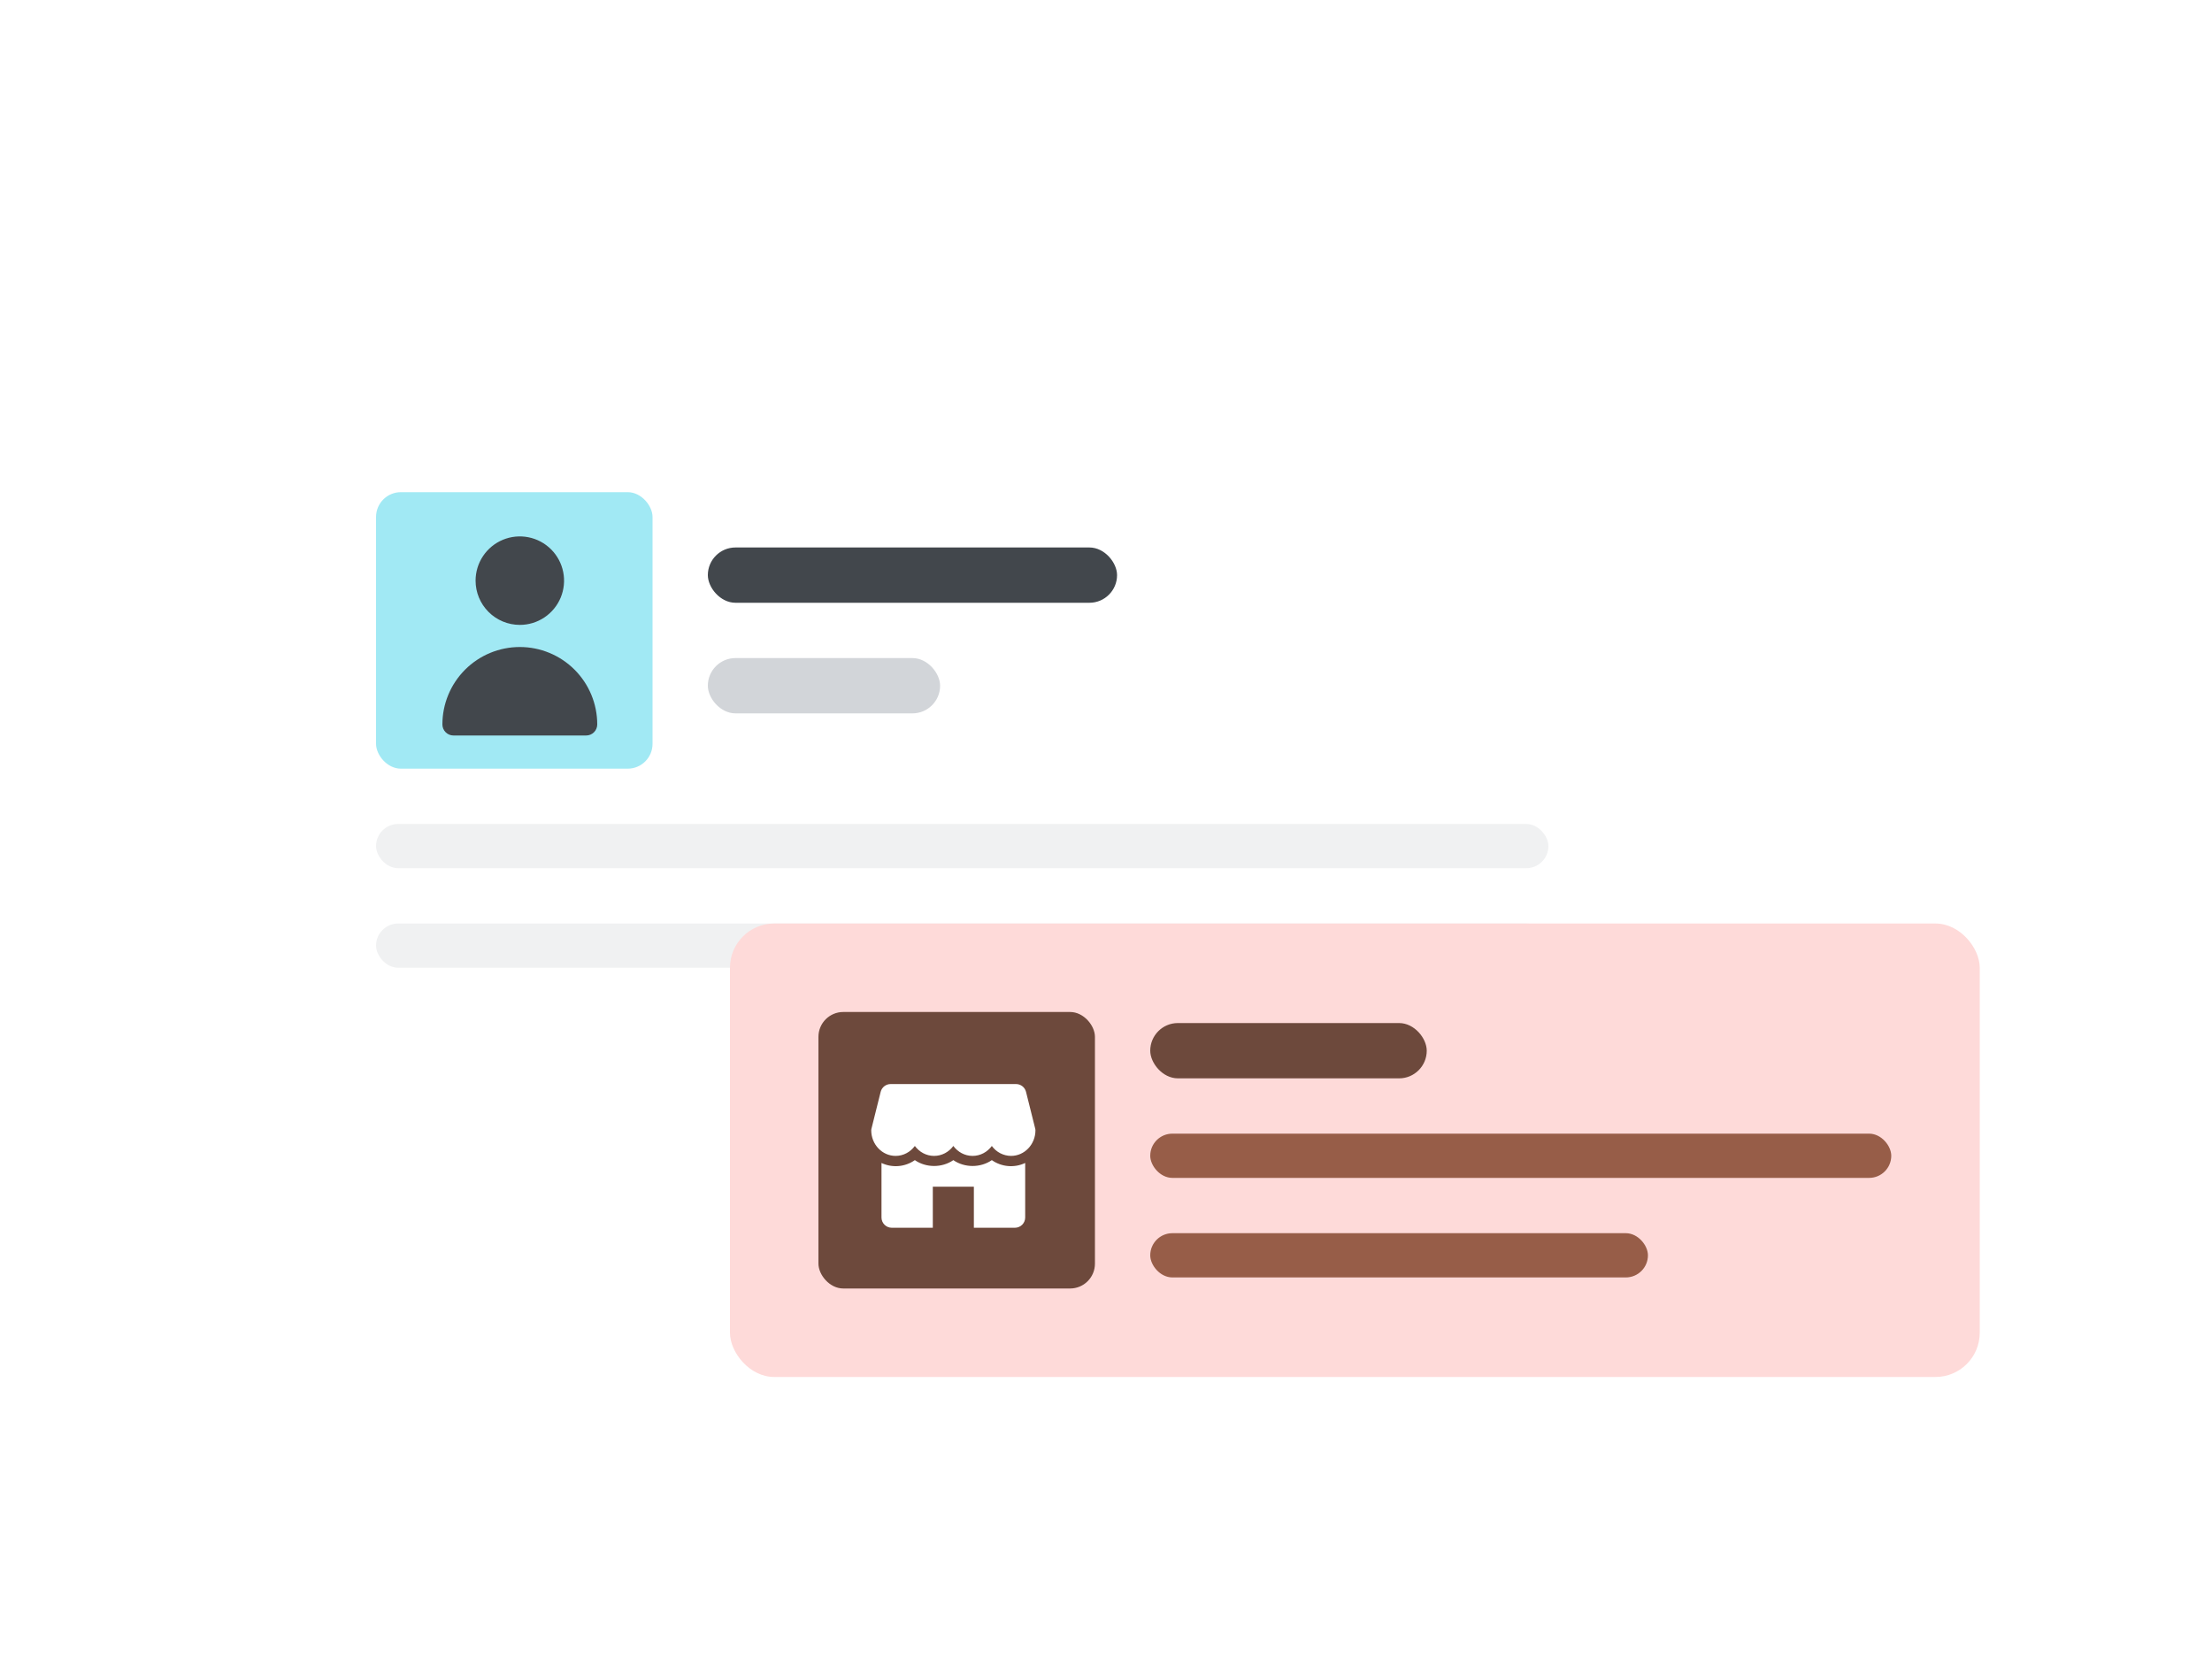 <svg width="200" height="150" viewBox="0 0 200 150" fill="none" xmlns="http://www.w3.org/2000/svg">
<g filter="url(#filter0_dd_11206_9651)">
<rect x="26" y="34" width="122" height="59" rx="4" fill="white"/>
<rect x="34" y="42" width="25" height="25" rx="2.245" fill="#A1E9F4"/>
<path d="M47 54C47.791 54 48.565 53.765 49.222 53.326C49.88 52.886 50.393 52.262 50.696 51.531C50.998 50.8 51.078 49.996 50.923 49.22C50.769 48.444 50.388 47.731 49.828 47.172C49.269 46.612 48.556 46.231 47.78 46.077C47.004 45.922 46.2 46.002 45.469 46.304C44.738 46.607 44.114 47.12 43.674 47.778C43.235 48.435 43 49.209 43 50C43 51.061 43.421 52.078 44.172 52.828C44.922 53.579 45.939 54 47 54ZM53 64C53.265 64 53.52 63.895 53.707 63.707C53.895 63.52 54 63.265 54 63C54 61.144 53.263 59.363 51.95 58.05C50.637 56.737 48.856 56 47 56C45.144 56 43.363 56.737 42.05 58.05C40.737 59.363 40 61.144 40 63C40 63.265 40.105 63.52 40.293 63.707C40.48 63.895 40.735 64 41 64H53Z" fill="#42474C"/>
<rect x="64" y="47" width="37" height="5" rx="2.5" fill="#42474C"/>
<rect x="64" y="57" width="21" height="5" rx="2.5" fill="#D2D5D9"/>
<rect x="34" y="72" width="106" height="4" rx="2" fill="#F0F1F2"/>
<rect x="34" y="81" width="106" height="4" rx="2" fill="#F0F1F2"/>
</g>
<g filter="url(#filter1_dd_11206_9651)">
<rect x="66" y="81" width="113" height="41" rx="4" fill="#FEDAD9"/>
<rect x="74" y="89" width="25" height="25" rx="2.245" fill="#6D493C"/>
<g clip-path="url(#clip0_11206_9651)">
<path d="M93.608 99.579L92.768 96.218C92.717 96.017 92.602 95.839 92.438 95.712C92.275 95.585 92.074 95.516 91.868 95.516H80.528C80.102 95.516 79.731 95.805 79.627 96.218L78.787 99.579C78.778 99.616 78.773 99.654 78.773 99.692C78.773 100.971 79.761 102.012 80.977 102.012C81.683 102.012 82.313 101.66 82.717 101.114C83.121 101.66 83.751 102.012 84.457 102.012C85.163 102.012 85.793 101.66 86.197 101.114C86.601 101.66 87.23 102.012 87.937 102.012C88.644 102.012 89.274 101.66 89.677 101.114C89.876 101.39 90.138 101.615 90.44 101.771C90.742 101.927 91.077 102.01 91.417 102.012C92.633 102.012 93.621 100.971 93.621 99.692C93.621 99.654 93.617 99.616 93.608 99.579ZM89.677 102.394C88.662 103.1 87.213 103.1 86.197 102.394C85.182 103.1 83.732 103.1 82.717 102.394C82.282 102.7 81.773 102.884 81.244 102.929C80.714 102.975 80.182 102.879 79.701 102.651V107.58C79.701 107.826 79.799 108.062 79.973 108.236C80.147 108.41 80.383 108.508 80.629 108.508H84.341V104.796H88.053V108.508H91.765C92.011 108.508 92.248 108.41 92.422 108.236C92.596 108.062 92.693 107.826 92.693 107.58V102.651C92.213 102.879 91.68 102.975 91.151 102.929C90.621 102.884 90.113 102.7 89.677 102.394Z" fill="white"/>
</g>
<rect x="104" y="90" width="25" height="5" rx="2.5" fill="#6D493C"/>
<rect x="104" y="100" width="67" height="4" rx="2" fill="#975D48"/>
<rect x="104" y="109" width="45" height="4" rx="2" fill="#975D48"/>
</g>
<defs>
<filter id="filter0_dd_11206_9651" x="14" y="23.5" width="146" height="83" filterUnits="userSpaceOnUse" color-interpolation-filters="sRGB">
<feFlood flood-opacity="0" result="BackgroundImageFix"/>
<feColorMatrix in="SourceAlpha" type="matrix" values="0 0 0 0 0 0 0 0 0 0 0 0 0 0 0 0 0 0 127 0" result="hardAlpha"/>
<feOffset dy="1.5"/>
<feGaussianBlur stdDeviation="6"/>
<feColorMatrix type="matrix" values="0 0 0 0 0 0 0 0 0 0 0 0 0 0 0 0 0 0 0.09 0"/>
<feBlend mode="normal" in2="BackgroundImageFix" result="effect1_dropShadow_11206_9651"/>
<feColorMatrix in="SourceAlpha" type="matrix" values="0 0 0 0 0 0 0 0 0 0 0 0 0 0 0 0 0 0 127 0" result="hardAlpha"/>
<feOffset dy="1"/>
<feGaussianBlur stdDeviation="0.75"/>
<feColorMatrix type="matrix" values="0 0 0 0 0 0 0 0 0 0 0 0 0 0 0 0 0 0 0.12 0"/>
<feBlend mode="normal" in2="effect1_dropShadow_11206_9651" result="effect2_dropShadow_11206_9651"/>
<feBlend mode="normal" in="SourceGraphic" in2="effect2_dropShadow_11206_9651" result="shape"/>
</filter>
<filter id="filter1_dd_11206_9651" x="54" y="70.5" width="137" height="65" filterUnits="userSpaceOnUse" color-interpolation-filters="sRGB">
<feFlood flood-opacity="0" result="BackgroundImageFix"/>
<feColorMatrix in="SourceAlpha" type="matrix" values="0 0 0 0 0 0 0 0 0 0 0 0 0 0 0 0 0 0 127 0" result="hardAlpha"/>
<feOffset dy="1.5"/>
<feGaussianBlur stdDeviation="6"/>
<feColorMatrix type="matrix" values="0 0 0 0 0 0 0 0 0 0 0 0 0 0 0 0 0 0 0.09 0"/>
<feBlend mode="normal" in2="BackgroundImageFix" result="effect1_dropShadow_11206_9651"/>
<feColorMatrix in="SourceAlpha" type="matrix" values="0 0 0 0 0 0 0 0 0 0 0 0 0 0 0 0 0 0 127 0" result="hardAlpha"/>
<feOffset dy="1"/>
<feGaussianBlur stdDeviation="0.75"/>
<feColorMatrix type="matrix" values="0 0 0 0 0 0 0 0 0 0 0 0 0 0 0 0 0 0 0.12 0"/>
<feBlend mode="normal" in2="effect1_dropShadow_11206_9651" result="effect2_dropShadow_11206_9651"/>
<feBlend mode="normal" in="SourceGraphic" in2="effect2_dropShadow_11206_9651" result="shape"/>
</filter>
<clipPath id="clip0_11206_9651">
<rect width="14.848" height="14.848" fill="white" transform="translate(78.773 94.587)"/>
</clipPath>
</defs>
</svg>
